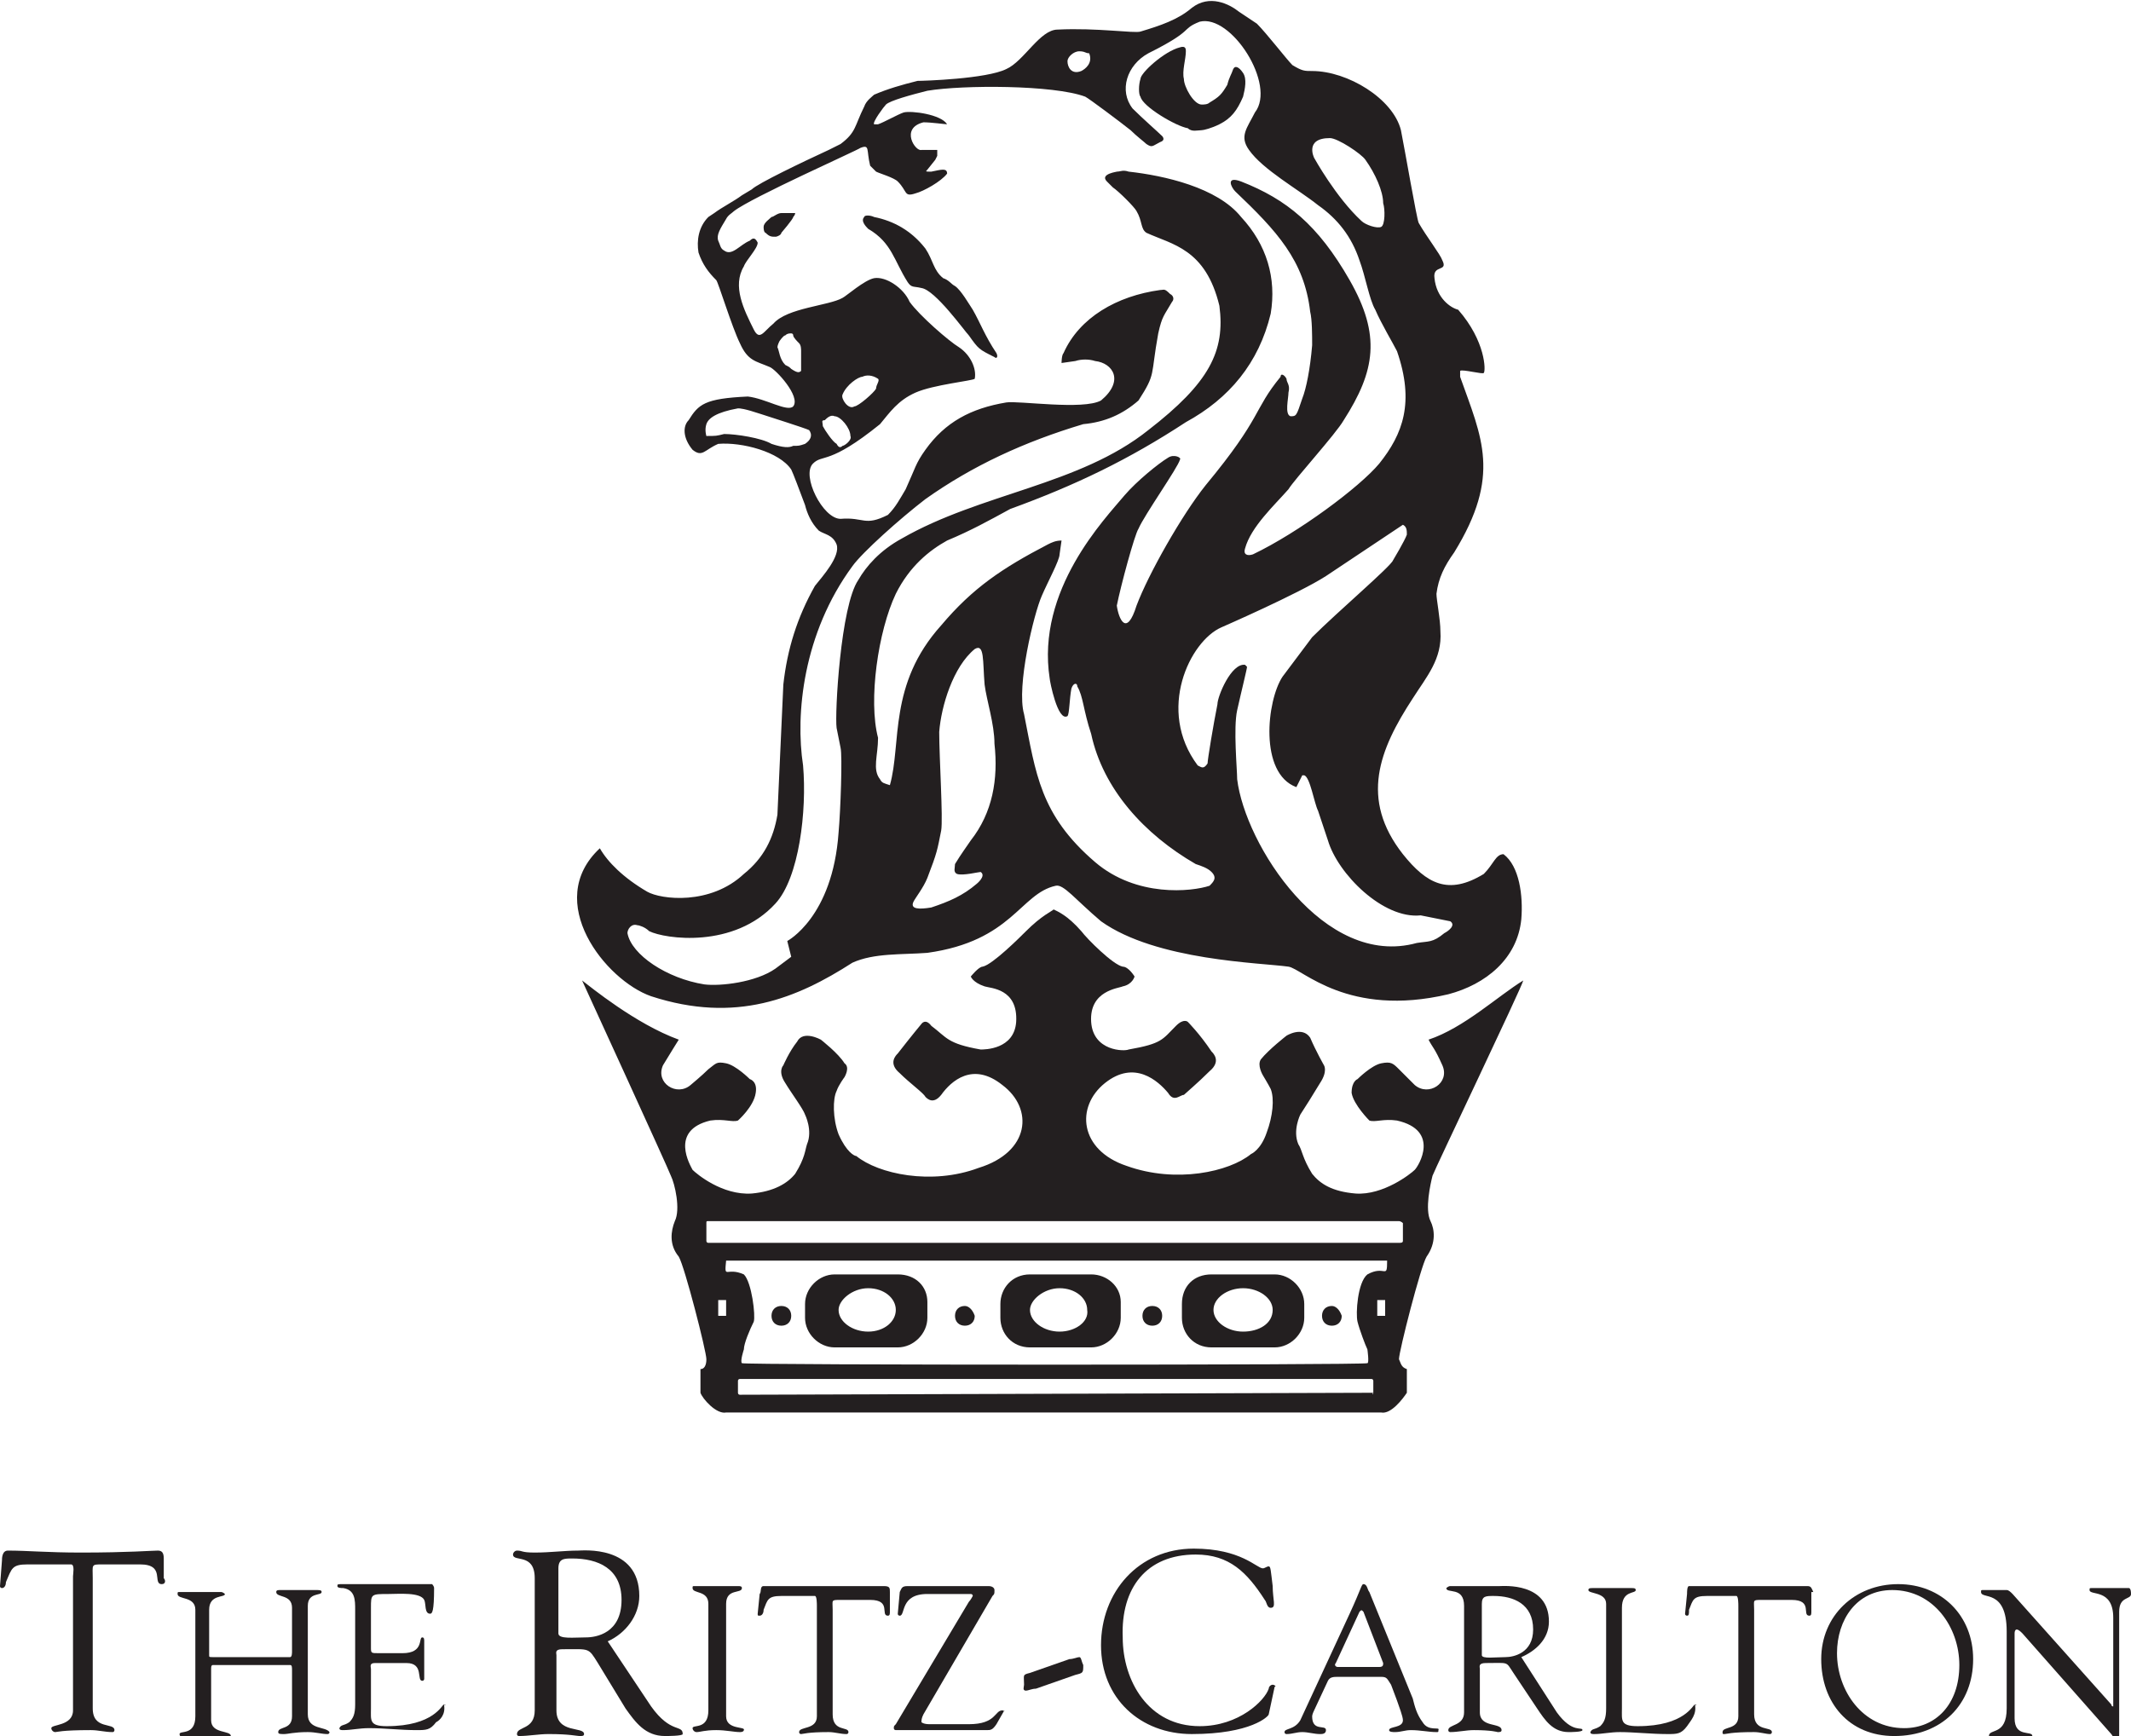 <?xml version="1.0" encoding="utf-8"?>
<!-- Generator: Adobe Illustrator 23.0.2, SVG Export Plug-In . SVG Version: 6.00 Build 0)  -->
<svg version="1.1" id="Logo" xmlns="http://www.w3.org/2000/svg" xmlns:xlink="http://www.w3.org/1999/xlink" x="0px" y="0px"
	 viewBox="0 0 108 88" style="enable-background:new 0 0 108 88;" xml:space="preserve">
<style type="text/css">
	.st0{fill:#231F20;}
</style>
<g>
	<path class="st0" d="M39.6,66.2c-0.3,0-0.5,0.2-0.5,0.5s0.2,0.5,0.5,0.5s0.5-0.2,0.5-0.5C40.1,66.4,39.9,66.2,39.6,66.2z"/>
	<path class="st0" d="M64.6,64.6h-3.2c-0.9,0-1.5,0.6-1.5,1.5v0.7c0,0.8,0.6,1.5,1.5,1.5h3.2c0.8,0,1.5-0.7,1.5-1.5v-0.7
		C66.1,65.3,65.4,64.6,64.6,64.6z M63,67.5c-0.8,0-1.5-0.5-1.5-1.1s0.7-1.1,1.5-1.1s1.5,0.5,1.5,1.1C64.5,67.1,63.8,67.5,63,67.5z"
		/>
	<path class="st0" d="M77.2,49.7c-1.3,0.8-3,2.4-4.8,3c0.2,0.4,0.3,0.4,0.7,1.3c0.4,0.9-0.7,1.6-1.4,1c0,0-0.5-0.5-0.8-0.8
		s-0.4-0.4-0.9-0.3c-0.5,0.1-1.2,0.8-1.2,0.8s-0.3,0.1-0.3,0.7c0.1,0.6,0.9,1.4,0.9,1.4c0.3,0.1,0.7-0.1,1.4,0
		c2.2,0.5,1.1,2.3,0.9,2.5s-1.6,1.3-3,1.2c-1.2-0.1-1.8-0.5-2.2-1C66,58.7,66,58.3,65.8,58c-0.3-0.7,0.1-1.5,0.1-1.5
		c0.2-0.3,0.7-1.1,1-1.6c0.4-0.6,0.2-0.9,0.2-0.9s-0.4-0.7-0.7-1.4c-0.4-0.6-1.2-0.1-1.2-0.1s-0.9,0.7-1.3,1.2
		C63.7,54,64,54.5,64,54.5s0.3,0.5,0.4,0.7c0.2,0.5,0.1,1.4-0.2,2.2c-0.3,0.9-0.8,1.1-0.8,1.1c-1.1,0.9-3.8,1.5-6.3,0.6
		c-2.4-0.8-2.6-3-1.1-4.2s2.7-0.1,3.2,0.5c0.3,0.5,0.6,0.1,0.8,0.1c0.1-0.1,0.7-0.6,1.3-1.2c0.6-0.5,0.2-0.9,0.1-1
		c-0.6-0.9-1.2-1.5-1.2-1.5S60,51.6,59.6,52c-0.7,0.7-0.7,0.9-2.4,1.2c-0.2,0.1-1.8,0.1-1.9-1.4c-0.1-1.6,1.4-1.7,1.6-1.8
		c0.5-0.1,0.6-0.5,0.6-0.5S57.2,49,56.9,49c-0.5-0.1-1.8-1.4-2.1-1.8c-0.7-0.8-1.2-1-1.4-1.1c-0.1,0.1-0.6,0.3-1.4,1.1
		c-0.3,0.3-1.7,1.7-2.2,1.8c-0.2,0-0.6,0.5-0.6,0.5s0.1,0.3,0.7,0.5c0.3,0.1,1.7,0.1,1.6,1.8c-0.1,1.4-1.6,1.4-1.8,1.4
		C48,52.9,48,52.6,47.2,52c-0.3-0.4-0.5-0.1-0.5-0.1s-0.5,0.6-1.2,1.5c-0.1,0.1-0.5,0.5,0.1,1c0.5,0.5,1.2,1,1.3,1.2
		c0.1,0.1,0.4,0.4,0.8-0.1c0.5-0.7,1.6-1.7,3.1-0.5c1.6,1.2,1.4,3.4-1.2,4.2c-2.4,0.9-5.1,0.3-6.2-0.6c-0.1,0-0.5-0.2-0.9-1.1
		c-0.3-0.8-0.3-1.8-0.1-2.2c0.1-0.3,0.4-0.7,0.4-0.7s0.3-0.5,0-0.7c-0.3-0.5-1.2-1.2-1.2-1.2s-0.9-0.5-1.2,0.1
		C40,53.3,39.7,54,39.7,54s-0.3,0.3,0.1,0.9c0.3,0.5,0.9,1.3,1,1.6c0,0,0.4,0.8,0.1,1.5c-0.1,0.3-0.1,0.7-0.6,1.5
		c-0.4,0.5-1.1,0.9-2.2,1c-1.5,0.1-2.8-1-3-1.2c-0.1-0.2-1.2-2,0.9-2.5c0.7-0.1,1.1,0.1,1.4,0c0,0,0.8-0.7,0.9-1.4
		c0.1-0.6-0.3-0.7-0.3-0.7s-0.7-0.7-1.2-0.8s-0.5,0-0.9,0.3C35.6,54.5,35,55,35,55c-0.7,0.6-1.8-0.1-1.4-1c0.3-0.5,0.8-1.3,0.8-1.3
		c-2.2-0.8-4.5-2.7-4.9-3c0,0,4.4,9.6,4.5,9.9c0.2,0.4,0.5,1.7,0.2,2.3c-0.2,0.5-0.3,1.2,0.2,1.8c0.3,0.5,1.4,4.8,1.4,5.2
		c0,0.3-0.1,0.5-0.3,0.5v1.2c0.1,0.3,0.8,1.1,1.3,1H70c0.5,0.1,1.1-0.7,1.3-1v-1.2c-0.3-0.1-0.3-0.3-0.4-0.5c0-0.4,1.1-4.7,1.4-5.2
		c0.5-0.7,0.4-1.4,0.2-1.8c-0.3-0.6,0-1.9,0.1-2.3C72.7,59.3,77.1,50.1,77.2,49.7z M36.8,66.7h-0.4v-0.8h0.4V66.7z M69.6,70.6
		C69.6,70.7,69.5,70.7,69.6,70.6l-32.1,0.1c-0.1,0-0.1-0.1-0.1-0.1V70c0-0.1,0.1-0.1,0.1-0.1h32c0.1,0,0.1,0.1,0.1,0.1V70.6z
		 M69.3,64.6c-0.5,0.4-0.6,2-0.5,2.4s0.4,1.2,0.5,1.4c0,0,0.1,0.7,0,0.7c0,0.1-31.7,0.1-31.7,0c-0.1-0.1,0.1-0.7,0.1-0.7
		c0-0.3,0.3-1,0.5-1.4c0.1-0.3-0.1-2-0.5-2.4c-0.9-0.4-1,0.3-0.9-0.7h33.5C70.3,64.9,70.2,64.1,69.3,64.6z M70.2,66.7h-0.4v-0.8h0.4
		V66.7z M71.1,62.9c0,0.1-0.1,0.1-0.2,0.1h-35c-0.1,0-0.1-0.1-0.1-0.1V62c0-0.1,0-0.1,0.1-0.1h35c0.1,0,0.2,0.1,0.2,0.1V62.9z"/>
	<path class="st0" d="M45.5,64.6h-3.2c-0.8,0-1.5,0.7-1.5,1.5v0.7c0,0.8,0.7,1.5,1.5,1.5h3.2c0.8,0,1.5-0.7,1.5-1.5V66
		C47,65.2,46.4,64.6,45.5,64.6z M44,67.5c-0.8,0-1.5-0.5-1.5-1.1c0-0.5,0.7-1.1,1.5-1.1s1.4,0.5,1.4,1.1S44.8,67.5,44,67.5z"/>
	<path class="st0" d="M58.4,66.2c-0.3,0-0.5,0.2-0.5,0.5s0.2,0.5,0.5,0.5s0.5-0.2,0.5-0.5C58.9,66.4,58.7,66.2,58.4,66.2z"/>
	<path class="st0" d="M67.5,66.2c-0.3,0-0.5,0.2-0.5,0.5s0.2,0.5,0.5,0.5S68,67,68,66.7C67.9,66.4,67.7,66.2,67.5,66.2z"/>
	<path class="st0" d="M55.3,64.6h-3.1c-0.9,0-1.5,0.7-1.5,1.5v0.7c0,0.8,0.6,1.5,1.5,1.5h3.1c0.8,0,1.5-0.7,1.5-1.5V66
		C56.8,65.2,56.1,64.6,55.3,64.6z M53.7,67.5c-0.8,0-1.5-0.5-1.5-1.1c0-0.5,0.7-1.1,1.5-1.1s1.4,0.5,1.4,1.1
		C55.2,67,54.5,67.5,53.7,67.5z"/>
	<path class="st0" d="M48.9,66.2c-0.3,0-0.5,0.2-0.5,0.5s0.2,0.5,0.5,0.5s0.5-0.2,0.5-0.5C49.3,66.4,49.1,66.2,48.9,66.2z"/>
	<path class="st0" d="M8.3,79c0-0.3-0.1-0.4-0.3-0.4c-0.3,0-1.5,0.1-3.9,0.1c-1.7,0-2.7-0.1-3.7-0.1c-0.3,0-0.3,0.4-0.3,0.5L0,80.4
		c0,0.1,0.1,0.1,0.1,0.1c0.1,0,0.2-0.1,0.2-0.3c0.3-0.7,0.3-0.9,1.1-0.9h2.2c0.2,0,0.1,0.5,0.1,0.6v6.8c0,0.8-1.1,0.7-1.1,0.9
		c0,0.1,0.1,0.2,0.2,0.2c0.1,0,0.3-0.1,1.8-0.1c0.4,0,0.7,0.1,1.1,0.1c0.1,0,0.1-0.1,0.1-0.1c0-0.4-1.1,0-1.1-1.1V80
		c0-0.7-0.1-0.7,0.5-0.7h1.9c1.3,0,0.6,1,1.1,1c0.2,0,0.2-0.2,0.1-0.3V79z"/>
	<path class="st0" d="M72.1,87.3c-0.3-0.4-0.4-0.8-0.5-1.2l-2.2-5.4c-0.1-0.1-0.1-0.4-0.3-0.4c-0.1,0-0.1,0.2-0.7,1.5l-2.5,5.4
		c-0.3,0.5-0.8,0.4-0.8,0.6c0,0.1,0.1,0.1,0.1,0.1c0.3,0,0.5-0.1,0.8-0.1s0.6,0.1,0.9,0.1c0.1,0,0.3,0,0.3-0.2
		c0-0.3-0.7,0.1-0.7-0.7c0-0.1,0.1-0.3,0.1-0.3l0.7-1.5c0.1-0.2,0.3-0.2,0.5-0.2H70c0.3,0,0.3,0.1,0.5,0.4l0.3,0.8
		c0.1,0.3,0.3,0.8,0.3,1c0,0.4-0.7,0.3-0.7,0.5c0,0.1,0.2,0.1,0.3,0.1c0.3,0,0.5-0.1,0.8-0.1c0.5,0,0.9,0.1,1.3,0.1
		c0.1,0,0.1,0,0.1-0.1C73,87.5,72.4,87.8,72.1,87.3z M69.9,84.5h-2.1c-0.1,0-0.2-0.1-0.1-0.2l1.2-2.6c0.1-0.1,0.1-0.1,0.2,0l1,2.6
		C70.1,84.4,70.1,84.5,69.9,84.5z"/>
	<path class="st0" d="M50.8,86.7c-0.4,0-0.3,0.7-1.7,0.7h-2c-0.3,0-0.4-0.1-0.4-0.1c0-0.1,0-0.2,0.1-0.4l3.5-6
		c0.1-0.1,0.1-0.1,0.1-0.3c0-0.1-0.1-0.2-0.3-0.2H46c-0.3,0-0.3,0.1-0.4,0.3l-0.1,1.1c0,0.1,0.1,0.1,0.1,0.1c0.3,0,0-1.1,1.4-1.1
		h2.2c0,0,0.1,0,0.1,0.1c0,0-0.1,0.2-0.2,0.3l-3.7,6.2c-0.1,0.1-0.1,0.1-0.1,0.2s0.1,0.1,0.1,0.1H50c0.2,0,0.3,0,0.5-0.3l0.4-0.7
		C50.9,86.8,50.9,86.7,50.8,86.7z"/>
	<path class="st0" d="M60.6,78.8c1.7,0,2.6,0.9,3.5,2.3c0.1,0.1,0.1,0.4,0.3,0.4c0.3,0,0.1-0.4,0.1-1.1c-0.1-0.8-0.1-1-0.2-1
		s-0.2,0.1-0.3,0.1c-0.3,0-1.1-1-3.5-1c-2.8,0-4.7,2.2-4.7,4.9c0,2.7,2,4.5,4.6,4.5c3,0,3.9-0.9,3.9-1l0.3-1.4c0.1,0,0-0.1-0.1-0.1
		s-0.2,0.1-0.2,0.2c-0.2,0.6-1.5,1.9-3.5,1.9c-2.6,0-3.9-2.3-3.9-4.5C56.8,80.5,58.1,78.8,60.6,78.8z"/>
	<path class="st0" d="M54.7,84c-0.1,0-0.3,0.1-0.5,0.1l-2,0.7c-0.4,0.1-0.3,0.1-0.3,0.6c0,0.1-0.1,0.3,0.1,0.3
		c0.1,0,0.3-0.1,0.5-0.1l2-0.7c0.4-0.1,0.4-0.1,0.4-0.5C54.8,84.2,54.8,84,54.7,84z"/>
	<path class="st0" d="M78.9,86.8L77.1,84c0.7-0.3,1.4-0.9,1.4-1.8c0-2-2.3-1.8-2.5-1.8h-1.8h-0.7c-0.1,0-0.2,0.1-0.2,0.1
		c0,0.3,0.9-0.1,0.9,0.9v5.4c0,0.7-0.8,0.6-0.8,0.9c0,0.1,0.1,0.1,0.1,0.1c0.4,0,0.8-0.1,1.2-0.1c0.9,0,1.2,0.1,1.2,0.1
		c0.1,0,0.2,0,0.2-0.1c0-0.4-1.1-0.1-1.1-0.9v-2.2c0-0.1-0.1-0.3,0.3-0.3c1.2,0,1-0.1,1.4,0.5l1.2,1.8c0.4,0.6,0.8,1.2,1.6,1.2
		c0.1,0,0.7,0,0.7-0.1C80.2,87.5,79.7,87.9,78.9,86.8z M76.3,84c-0.5,0-1.2,0.1-1.2-0.1v-2.6c0-0.4,0.2-0.4,0.6-0.4c1,0,2,0.4,2,1.7
		C77.7,83.8,76.7,84,76.3,84z"/>
	<path class="st0" d="M107.9,80.5h-1H106c-0.1,0-0.1,0-0.1,0.1c0,0.3,1.2-0.1,1.2,1.4v4.4v0.1c-0.1,0-0.1-0.1-0.1-0.1l-5-5.6
		c-0.1-0.1-0.2-0.2-0.3-0.2H101h-0.5c-0.1,0-0.1,0-0.1,0.1c0,0.4,1.3-0.2,1.3,2v3.9c0,1.4-0.9,1-0.9,1.4c0,0.1,0,0.1,0.1,0.1
		s0.6-0.1,1-0.1c0.5,0,0.8,0.1,1,0.1c0.1,0,0.1-0.1,0.1-0.1c0-0.3-0.9,0.1-0.9-0.9v-4.3c0-0.2,0.1-0.2,0.1-0.2
		c0.1,0,0.2,0.1,0.3,0.2l4.5,5.1c0.2,0.3,0.3,0.3,0.3,0.3c0.1,0,0.1-0.1,0.1-0.4v-6.1c0-0.8,0.6-0.6,0.6-0.9S107.9,80.5,107.9,80.5z
		"/>
	<path class="st0" d="M96.2,80.3c-2.2,0-3.9,1.6-3.9,3.8c0,2.2,1.4,3.9,3.7,3.9c2.4,0,4-1.6,4-3.9C100,81.9,98.4,80.3,96.2,80.3z
		 M96.5,87.6c-2.1,0-3.4-1.9-3.4-3.8c0-1.7,1-3.2,2.8-3.2c2.1,0,3.4,1.9,3.4,3.8C99.3,86.4,98.1,87.6,96.5,87.6z"/>
	<path class="st0" d="M91.9,80.7c-0.1-0.2-0.1-0.3-0.3-0.3h-3h-3c-0.1,0-0.1,0.3-0.1,0.4l-0.1,1c0,0.1,0.1,0.1,0.1,0.1
		c0.1,0,0.1-0.1,0.1-0.3c0.2-0.5,0.2-0.7,0.9-0.7H88c0.1,0,0.1,0.4,0.1,0.5V87c0,0.7-0.8,0.5-0.8,0.8c0,0.1,0,0.1,0.1,0.1
		s0.3-0.1,1.5-0.1c0.3,0,0.6,0.1,0.8,0.1c0.1,0,0.1-0.1,0.1-0.1c0-0.3-0.9,0-0.9-0.9v-5.3c0-0.5-0.1-0.5,0.4-0.5h1.5
		c1.1,0,0.5,0.8,0.9,0.8c0.1,0,0.1-0.1,0.1-0.2v-1H91.9z"/>
	<path class="st0" d="M85.9,86.4c-0.1,0-0.5,1.1-2.9,1.1c-0.9,0-0.8-0.3-0.8-0.9v-5.1c0-0.9,0.7-0.7,0.7-0.9c0-0.1-0.1-0.1-0.2-0.1
		h-1h-1c-0.1,0-0.2,0-0.2,0.1c0,0.2,0.9,0.1,0.9,0.7v5.3c0,0.5-0.1,0.7-0.3,0.9c-0.3,0.2-0.4,0.1-0.5,0.3c0,0.1,0.1,0.1,0.2,0.1
		c0.4,0,0.8-0.1,1.3-0.1c0.7,0,1.6,0.1,2.4,0.1c0.5,0,0.7,0,1-0.4C85.7,87.2,86,86.9,85.9,86.4C86,86.5,86,86.4,85.9,86.4z"/>
	<path class="st0" d="M49.3,15.7c-0.2-0.3-0.6-1-0.9-1.2c-0.2-0.1-0.3-0.3-0.6-0.4c-0.5-0.4-0.5-0.9-0.9-1.5
		c-0.7-0.9-1.6-1.4-2.6-1.6c-0.2-0.1-0.5-0.1-0.5,0c-0.2,0.2,0.1,0.5,0.2,0.6c1.2,0.7,1.3,1.6,2,2.7c0.2,0.3,0.3,0.2,0.7,0.3
		c0.7,0.1,2.2,2.2,2.4,2.4c0.5,0.7,0.5,0.7,1.3,1.1c0.1,0.1,0.2,0,0.1-0.2C49.9,17,49.7,16.4,49.3,15.7z"/>
	<path class="st0" d="M60.9,6.6c0.1,0,0.5-0.1,0.9-0.3C62.4,6,62.7,5.6,63,4.9c0.1-0.4,0.2-0.9,0-1.2s-0.4-0.4-0.5-0.2
		c-0.1,0.3-0.2,0.4-0.3,0.8c-0.3,0.5-0.4,0.6-0.9,0.9c-0.1,0.1-0.3,0.1-0.4,0.1C60.5,5.3,60,4.4,60,4c-0.1-0.4,0.1-1,0.1-1.4
		c0-0.1,0-0.3-0.3-0.2c-0.8,0.2-2,1.3-2,1.6c-0.1,0.3-0.1,0.8,0,0.9c0.1,0.5,1.8,1.5,2.4,1.6C60.4,6.7,60.7,6.6,60.9,6.6z"/>
	<path class="st0" d="M33,50.5c4.3,1.4,7.4,0.1,10.2-1.7c1.1-0.5,2.5-0.4,3.8-0.5c4.3-0.6,4.7-3,6.5-3.4c0.4-0.1,1,0.7,2.3,1.8
		c2.8,2,8.1,2.1,9.5,2.3c0.7,0.1,3,2.6,8.1,1.4c1.9-0.5,3.5-1.8,3.7-3.8c0.1-1.2-0.1-2.7-0.9-3.3c-0.4,0-0.5,0.5-1,1
		c-1.8,1.1-2.9,0.5-4.1-1c-2.2-2.8-1.2-5.3,0.5-7.9c0.7-1.1,1.5-2,1.4-3.4c0-0.6-0.2-1.6-0.2-1.9c0.1-0.8,0.4-1.4,0.9-2.1
		c2.4-3.9,1.4-5.8,0.3-8.9v-0.3c0.1-0.1,1.2,0.2,1.2,0.1c0.1-0.1,0.1-1.6-1.3-3.2c-0.4-0.1-1.1-0.6-1.2-1.6
		c-0.1-0.7,0.7-0.3,0.4-0.9c-0.1-0.3-0.8-1.2-1.2-1.9c-0.1-0.2-0.7-3.7-0.9-4.7c-0.4-1.6-2.7-3-4.5-3c-0.4,0-0.5,0-1-0.3
		c-0.3-0.3-1.3-1.6-1.8-2.1l-0.9-0.6c-0.5-0.4-1.5-0.9-2.4-0.2c-0.7,0.6-1.6,0.9-2.6,1.2c-0.3,0.1-2.2-0.2-4.2-0.1
		c-0.9,0-1.7,1.6-2.6,2c-1,0.5-4.2,0.6-4.5,0.6c-0.8,0.2-1.5,0.4-2.2,0.7c-0.1,0.1-0.4,0.3-0.5,0.6c-0.5,1-0.4,1.3-1.2,1.9L42,7.6
		c-1.3,0.6-3.6,1.7-3.9,2l-0.5,0.3c-0.4,0.3-1,0.6-1.4,0.9L35.9,11c-0.5,0.5-0.6,1.2-0.5,1.8c0.2,0.6,0.5,1,0.9,1.4
		c0.1,0.1,0.8,2.4,1.2,3.2c0.4,0.9,0.8,0.9,1.5,1.2c0.3,0.1,1.6,1.5,1.2,2c-0.3,0.3-1.4-0.4-2.3-0.5c-2.2,0.1-2.5,0.4-3,1.2
		c-0.3,0.3-0.3,0.9,0.2,1.5c0.5,0.4,0.6,0,1.3-0.3c1.2-0.1,3.1,0.4,3.7,1.3c0.1,0.2,0.4,1,0.7,1.8c0.1,0.4,0.3,0.9,0.7,1.3
		c0.3,0.2,0.7,0.2,0.9,0.7c0.2,0.6-0.7,1.6-1.1,2.1c-0.9,1.6-1.4,3.2-1.6,5l-0.3,6.6c-0.2,1.2-0.7,2.2-1.7,3
		c-1.7,1.6-4.2,1.3-4.9,0.9c-1.2-0.7-2-1.5-2.4-2.2C27.5,45.7,30.7,49.7,33,50.5z M48.5,44.3c0.3,0.1,1.1-0.1,1.2-0.1
		c0.3,0.2-0.2,0.6-0.2,0.6c-0.7,0.6-1.4,0.9-2.3,1.2c-0.6,0.1-1.1,0.1-0.9-0.3c0.1-0.2,0.5-0.7,0.7-1.2c0.5-1.3,0.5-1.4,0.7-2.4
		c0.1-0.6-0.1-3.7-0.1-5c0.1-1.3,0.7-3.3,1.8-4.2c0.5-0.3,0.4,0.6,0.5,1.8c0.1,0.8,0.5,2,0.5,3c0.2,1.8-0.1,3.5-1.2,4.9
		c-0.2,0.3-0.5,0.7-0.8,1.2C48.4,44,48.3,44.2,48.5,44.3z M71.3,27.1c-0.1,0.3-0.7,1.3-0.7,1.3c-0.1,0.3-2.8,2.6-4.1,3.9l-1.5,2
		c-0.8,1.2-1.2,4.9,0.7,5.6c0.1-0.2,0.3-0.6,0.3-0.6h0.1c0.3,0.1,0.5,1.4,0.7,1.8l0.5,1.5c0.5,1.7,2.8,4,4.7,3.8l1.5,0.3
		c0.3,0.2-0.1,0.5-0.3,0.6c-0.6,0.5-0.8,0.4-1.4,0.5c-4.7,1.3-8.7-5-9.1-8.3c0-0.5-0.2-2.6,0-3.5s0.5-2.1,0.5-2.2l-0.1-0.1
		c-0.7-0.1-1.4,1.6-1.4,2c-0.2,1-0.5,2.8-0.5,3c-0.2,0.3-0.3,0.2-0.5,0.1c-2.1-2.8-0.4-6.3,1.2-7c0,0,3.9-1.7,5.3-2.6l3.9-2.6
		C71.3,26.7,71.3,26.9,71.3,27.1z M67.4,7c0.4,0,1.6,0.8,1.8,1.1c0.5,0.7,0.9,1.6,0.9,2.2c0.1,0.3,0.1,1.1-0.1,1.2
		c-0.2,0.1-0.8-0.1-1-0.3C67.7,10,66.6,8,66.6,8S66.1,7,67.4,7z M54.7,2.6c0.3,0,0.3,0.1,0.5,0.1c0.2,0.5-0.2,0.8-0.4,0.9
		c-0.5,0.2-0.7-0.2-0.7-0.5C54.1,2.9,54.4,2.6,54.7,2.6z M40.1,18.7c-0.1-0.1-0.1-0.1-0.3-0.2c-0.3-0.3-0.3-0.7-0.4-0.9
		c0-0.1,0.1-0.3,0.1-0.3s0.2-0.3,0.3-0.3c0.1-0.1,0.2-0.1,0.3-0.1c0,0,0.1,0,0.1,0.1s0.2,0.3,0.3,0.4s0.1,0.3,0.1,0.4v1
		C40.5,18.9,40.4,18.9,40.1,18.7z M40.8,22.5c-0.3,0.1-0.3,0.1-0.6,0.1c-0.2,0.1-0.5,0.1-1.1-0.1c-0.5-0.3-1.8-0.5-2.4-0.5
		c-0.4,0.1-0.4,0.1-0.9,0.1c0,0-0.1-0.3,0-0.6c0.1-0.3,0.5-0.6,1.6-0.8c0.1,0,0.3,0,1.2,0.3c0.3,0.1,2.2,0.7,2.4,0.8
		C40.9,21.7,41.4,22.1,40.8,22.5z M32.3,46.9c0.1,0,0.4,0.1,0.6,0.3c0.8,0.4,4.3,0.9,6.4-1.4c1.2-1.3,1.6-4.7,1.4-7
		c-0.4-2.6,0-6.7,2.5-10.1c0.5-0.7,2.4-2.4,3.7-3.4c2.4-1.7,5-2.9,8-3.8c1.1-0.1,2-0.5,2.8-1.2c0.9-1.4,0.6-1.2,1-3.4
		c0.2-0.9,0.3-0.9,0.7-1.6c0.1-0.1,0.1-0.3-0.1-0.4c-0.3-0.3-0.3-0.2-0.5-0.2c-2.2,0.3-4.1,1.4-4.9,3.2c-0.1,0.1-0.1,0.5-0.1,0.5
		l0.7-0.1c0.3-0.1,0.7-0.1,1,0c0.9,0.1,1.5,1,0.3,2c-0.9,0.5-4.2,0-4.8,0.1c-1.8,0.3-3.1,1-4.1,2.4c-0.5,0.7-0.5,0.9-1,2
		c-0.3,0.5-0.5,0.9-0.9,1.3c-1.2,0.6-1.2,0.1-2.4,0.2c-0.9,0-2-2.2-1.4-2.8c0.5-0.5,0.8,0.1,3.4-2c0.5-0.6,0.9-1.2,1.8-1.6
		c0.9-0.4,2.9-0.6,3-0.7c0.1-0.5-0.2-1.2-0.8-1.6c-0.5-0.3-2-1.6-2.5-2.3c-0.3-0.7-1.2-1.3-1.8-1.2c-0.5,0.1-1.4,0.9-1.6,1
		c-0.7,0.4-2.8,0.5-3.5,1.3c-0.5,0.4-0.7,0.9-1,0.3c-0.5-1-1.1-2.2-0.5-3.2c0.1-0.3,0.7-0.9,0.7-1.2c-0.1-0.2-0.2-0.3-0.4-0.1
		c-0.5,0.2-0.9,0.8-1.3,0.5c-0.2-0.1-0.2-0.3-0.3-0.5c-0.1-0.3,0.1-0.6,0.4-1.1c0.1-0.2,0.3-0.3,0.4-0.4c0.9-0.7,6.3-3.1,6.4-3.2
		c0.5-0.2,0.3,0.1,0.5,0.9l0.3,0.3c0.2,0.1,0.9,0.3,1.1,0.5c0.5,0.5,0.3,0.8,0.9,0.6c0.4-0.1,1.3-0.6,1.6-1c0-0.3-0.3-0.2-0.8-0.1
		c-0.3,0-0.3,0-0.2-0.1l0.4-0.5l0.1-0.2V7.6h-0.8c-0.3,0.1-1.1-1.1,0.1-1.4c0.4,0,1.1,0.1,1.2,0.1c-0.3-0.5-1.8-0.7-2.2-0.6
		c-0.3,0.1-1,0.5-1.3,0.6h-0.2c-0.1-0.1,0.5-0.9,0.6-1c0.2-0.2,1.3-0.5,2.1-0.7c1.8-0.3,6.4-0.3,8,0.3c0.2,0.1,1.8,1.3,2.3,1.7
		c0.3,0.3,0.7,0.6,0.8,0.7c0.3,0.2,0.3,0.1,0.7-0.1c0.3-0.1,0.1-0.3,0.1-0.3c-0.2-0.2-1-0.9-1.5-1.4c-0.7-0.9-0.3-2.2,0.8-2.8
		c2.4-1.2,1.6-1.2,2.6-1.6c1.6-0.4,3.9,3.2,2.8,4.6c-0.4,0.8-0.8,1.2-0.3,1.9c0.7,1,2.5,2,3.5,2.8c1,0.7,1.7,1.6,2.1,2.8
		c0.3,0.8,0.5,2,0.8,2.5c0.3,0.7,0.9,1.7,1.1,2.1c0.9,2.6,0.3,4.2-0.9,5.7c-1,1.2-4.1,3.5-6.4,4.6c-0.3,0.1-0.5,0-0.4-0.3
		c0.3-1.1,1.5-2.2,2.2-3c0.3-0.5,2.4-2.8,2.8-3.5c1.6-2.5,1.9-4.3,0.3-7.1s-3.2-4.1-5.5-5c-0.8-0.3-0.5,0.3-0.3,0.5
		c2.1,2,3.5,3.5,3.8,6.1c0.1,0.4,0.1,1.2,0.1,1.7c-0.1,1.2-0.3,2.2-0.5,2.7c-0.3,0.9-0.3,0.9-0.6,0.9c-0.3-0.1-0.1-0.9-0.1-1.2
		c0.1-0.4-0.1-0.5-0.1-0.7c-0.1-0.2-0.3-0.3-0.3-0.1c-1.4,1.7-0.9,2-3.8,5.5c-1.2,1.5-2.9,4.5-3.5,6.1c-0.5,1.6-0.9,0.7-1,0
		c0.2-1,0.9-3.6,1.1-3.9c0.3-0.7,2-3.1,2.1-3.5c0.1-0.1-0.3-0.3-0.6-0.1c-0.5,0.3-1.6,1.2-2.2,1.9c-1,1.2-4.5,4.8-3.8,9.3
		c0,0.1,0.4,2.2,0.9,1.9c0.1-0.1,0.1-0.9,0.2-1.4c0.1-0.3,0.3-0.3,0.3-0.1c0.3,0.5,0.3,1.2,0.7,2.4c0.6,2.8,2.7,5.1,5.3,6.6
		c0.3,0.1,0.6,0.2,0.8,0.4c0.3,0.3,0.1,0.5-0.1,0.7c-0.9,0.3-3.7,0.6-5.8-1.2c-2.8-2.4-3-4.5-3.6-7.5c-0.4-1.4,0.5-5.1,0.9-6
		c0.3-0.7,0.9-1.8,0.9-2.1l0.1-0.7c-0.3,0-0.5,0.1-0.7,0.2c-2.3,1.2-3.8,2.2-5.4,4.1c-2.7,3-2,6-2.6,8.1c-0.3-0.1-0.4-0.1-0.5-0.3
		c-0.4-0.5-0.1-1.2-0.1-2.1c-0.5-1.9,0-5.4,0.9-7.3c0.7-1.4,1.7-2.2,2.6-2.7c1.2-0.5,2.1-1,3.2-1.6c3.3-1.2,6-2.5,8.9-4.4
		c2.2-1.2,3.7-3,4.3-5.5c0.3-1.8-0.2-3.5-1.5-4.9c-1.2-1.5-3.9-2.1-5.7-2.3c-0.3-0.1-0.4,0-0.6,0c0.1,0-0.9,0.1-0.5,0.5
		c0.1,0.1,0.2,0.2,0.3,0.3c0.3,0.2,1.1,1,1.2,1.2c0.3,0.5,0.2,0.9,0.5,1.1c1.3,0.6,3,0.8,3.7,3.7c0.3,2.3-0.5,3.9-3.6,6.3
		c-3.5,2.8-8.5,3.2-12.5,5.5c-1.1,0.6-1.8,1.4-2.2,2.1c-0.9,1.3-1.2,6.8-1.1,7.5l0.2,1c0.1,0.4,0,3.2-0.1,4.3
		c-0.3,4.3-2.6,5.5-2.6,5.5l0.2,0.8l-0.8,0.6c-1,0.7-2.8,0.9-3.6,0.8c-1.9-0.3-3.7-1.5-3.9-2.6C31.8,47.1,32,46.8,32.3,46.9z
		 M43.1,22.1c0.1,0.2-0.3,0.5-0.4,0.5c-0.1,0.1-0.2,0.1-0.3-0.1c-0.2-0.1-0.6-0.7-0.7-0.9c0-0.2-0.1-0.3,0.1-0.3
		c0.1-0.1,0.3-0.3,0.5-0.2C42.6,21.1,43.1,21.7,43.1,22.1z M42.7,20c0.2-0.5,0.8-0.9,1-0.9c0.2-0.1,0.5-0.1,0.8,0.1
		c0.1,0.1-0.1,0.3-0.1,0.5c-0.1,0.2-0.9,0.9-1.1,0.9C43,20.8,42.6,20.2,42.7,20z"/>
	<path class="st0" d="M15.6,86.9v-5.5c0-0.7,0.7-0.5,0.7-0.7c0-0.1-0.1-0.1-0.3-0.1h-0.7h-1.1c-0.1,0-0.2,0-0.2,0.1
		c0,0.3,0.8,0.1,0.8,0.8v2.2c0,0.1,0,0.3-0.1,0.3h-3.9c-0.2,0-0.2,0-0.2-0.1v-2.3c0-0.8,0.8-0.6,0.8-0.8c0,0-0.1-0.1-0.2-0.1h-1H9.1
		c-0.1,0-0.1,0-0.1,0.1c0,0.3,0.9,0.1,0.9,0.8V87c0,1-0.8,0.7-0.8,0.9c0,0.1,0.1,0.2,0.1,0.2S9.3,88,10.1,88c0.5,0,1.4,0.1,1.5,0.1
		s0.1-0.1,0.1-0.1c0-0.3-1-0.1-1-0.8v-2.6c0-0.1,0-0.2,0.1-0.2h3.9c0.1,0,0.1,0.1,0.1,0.3V87c0,0.7-0.7,0.5-0.7,0.8
		c0,0.1,0.1,0.1,0.3,0.1s0.5-0.1,1.2-0.1c0.4,0,0.7,0.1,1,0.1c0.1,0,0.1-0.1,0.1-0.1C16.5,87.5,15.6,87.7,15.6,86.9z"/>
	<path class="st0" d="M39.6,10.8c-0.2,0-0.4,0.2-0.5,0.2c-0.1,0.1-0.4,0.3-0.4,0.5c0,0.3,0.1,0.3,0.1,0.3C39,12,39.1,12,39.3,12
		c0.1,0,0.3-0.1,0.3-0.2c0,0,0.6-0.7,0.6-0.8c0.1-0.1,0.1-0.2,0.1-0.2H39.6z"/>
	<path class="st0" d="M45.1,80.7c0-0.2,0-0.3-0.3-0.3h-3.1h-3c-0.2,0-0.1,0.3-0.2,0.4l-0.1,1c0,0.1,0,0.1,0.1,0.1s0.2-0.1,0.2-0.3
		c0.2-0.5,0.2-0.7,0.9-0.7h1.7c0.1,0,0.1,0.4,0.1,0.5V87c0,0.7-0.9,0.5-0.9,0.8c0,0.1,0.1,0.1,0.1,0.1c0.1,0,0.3-0.1,1.4-0.1
		c0.3,0,0.6,0.1,0.9,0.1c0.1,0,0.1-0.1,0.1-0.1c0-0.3-0.8,0-0.8-0.9v-5.3c0-0.5-0.1-0.5,0.4-0.5h1.5c1.1,0,0.5,0.8,0.9,0.8
		c0.1,0,0.1-0.1,0.1-0.2L45.1,80.7z"/>
	<path class="st0" d="M22.5,86.4c-0.1,0-0.5,1.1-2.9,1.1c-0.9,0-0.8-0.3-0.8-0.9v-2c0-0.1-0.1-0.3,0.2-0.3h1.6
		c0.9,0,0.5,0.9,0.8,0.9c0.1,0,0.1-0.1,0.1-0.1v-0.9v-1c0-0.1,0-0.2-0.1-0.2c-0.2,0,0.1,0.8-1,0.8h-1.2c-0.4,0-0.4,0-0.4-0.3v-2
		c0-0.7,0-0.7,0.9-0.7c0.5,0,1.6-0.1,1.8,0.3c0.1,0.2,0,0.7,0.3,0.7c0.1,0,0.2-0.1,0.2-1.3c0-0.1-0.1-0.2-0.1-0.2h-1.5h-3
		c-0.3,0-0.3,0-0.3,0.1s0.2,0.1,0.3,0.1c0.6,0.1,0.6,0.6,0.6,1.1v4.8c0,0.5-0.1,0.7-0.3,0.9c-0.3,0.2-0.4,0.1-0.5,0.3
		c0,0.1,0.1,0.1,0.2,0.1c0.4,0,0.8-0.1,1.3-0.1c0.8,0,1.6,0.1,2.4,0.1c0.5,0,0.7,0,1-0.4C22.3,87.2,22.6,86.9,22.5,86.4
		C22.6,86.5,22.6,86.4,22.5,86.4z"/>
	<path class="st0" d="M36.8,87v-5.7c0-0.8,0.8-0.5,0.8-0.8c0-0.1-0.1-0.1-0.2-0.1h-1h-1.2c-0.1,0-0.1,0-0.1,0.1
		c0,0.3,0.8,0.1,0.8,0.8v5.4c0,1-0.8,0.7-0.8,0.9c0,0.1,0.1,0.2,0.2,0.2c0.2,0,0.4-0.1,1-0.1c0.5,0,0.9,0.1,1.2,0.1
		c0.2,0,0.2-0.1,0.2-0.1C37.8,87.5,36.8,87.7,36.8,87z"/>
	<path class="st0" d="M33,86.5l-2.2-3.3c0.9-0.4,1.6-1.3,1.6-2.3c0-2.6-2.9-2.3-3.1-2.3c-0.7,0-1.4,0.1-2.2,0.1
		c-0.7,0-0.6-0.1-0.9-0.1c-0.1,0-0.2,0.1-0.2,0.2c0,0.4,1.1-0.1,1.1,1.2v6.7c0,1-0.9,0.8-0.9,1.2c0,0.1,0.1,0.1,0.1,0.1
		c0.5,0,1-0.1,1.5-0.1c1.1,0,1.4,0.1,1.6,0.1c0.1,0,0.2,0,0.2-0.1c0-0.4-1.4,0-1.4-1.2v-2.8c0-0.1-0.1-0.3,0.3-0.3
		c1.4,0,1.3-0.1,1.8,0.7l1.4,2.3c0.5,0.7,1,1.4,2,1.4c0.1,0,0.9,0,0.9-0.1C34.6,87.4,34,87.9,33,86.5z M29.7,83
		c-0.6,0-1.4,0.1-1.4-0.2v-3.3c0-0.5,0.3-0.5,0.7-0.5c1.3,0,2.5,0.5,2.5,2.1C31.5,82.8,30.2,83,29.7,83z"/>
</g>
</svg>
